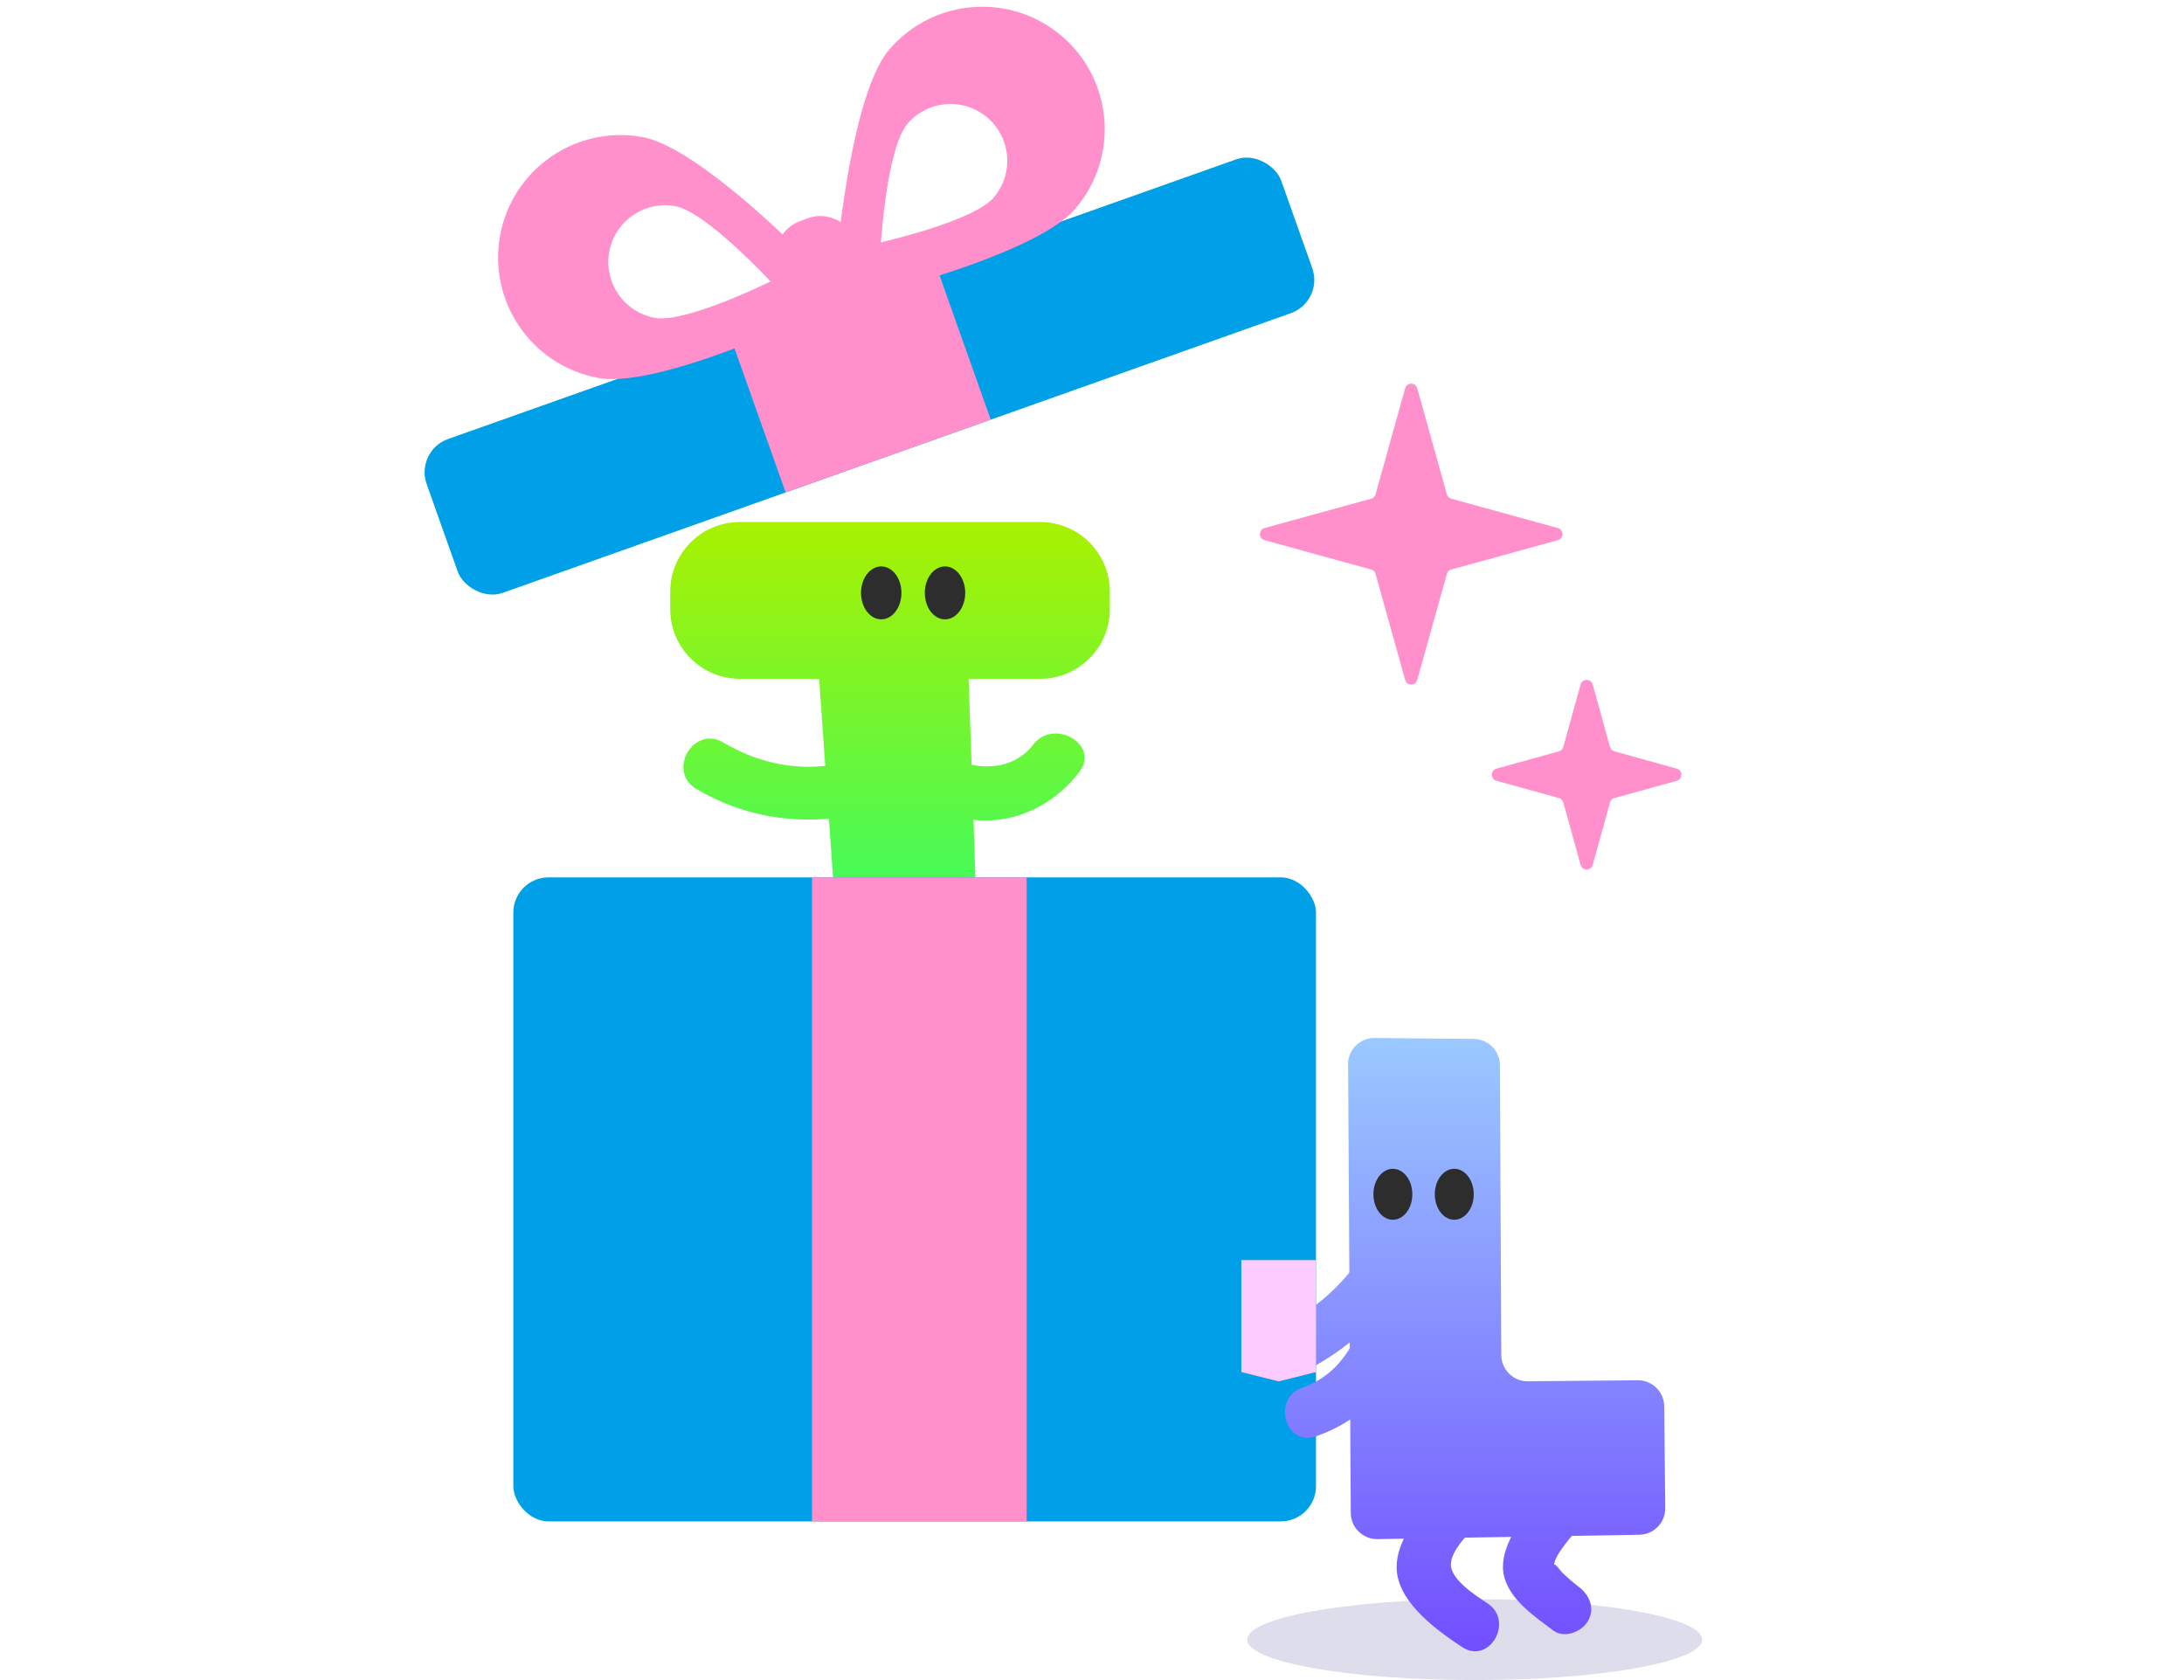 <svg width="208" height="160" viewBox="0 0 208 160" fill="none" xmlns="http://www.w3.org/2000/svg">
<g clip-path="url(#clip0_996_40993)">
<path d="M133.825 36.976C133.988 36.394 134.814 36.394 134.976 36.976L137.797 47.077C137.853 47.279 138.011 47.437 138.214 47.492L148.37 50.289C148.956 50.45 148.956 51.28 148.37 51.442L138.214 54.238C138.011 54.294 137.853 54.452 137.797 54.654L134.976 64.754C134.814 65.337 133.988 65.337 133.825 64.754L131.005 54.654C130.948 54.452 130.79 54.294 130.588 54.238L120.431 51.442C119.846 51.28 119.846 50.45 120.431 50.289L130.588 47.492C130.79 47.437 130.948 47.279 131.005 47.077L133.825 36.976Z" fill="#FF90CB"/>
<path d="M150.534 65.189C150.696 64.605 151.524 64.605 151.686 65.189L153.335 71.136C153.391 71.339 153.549 71.497 153.752 71.553L159.699 73.202C160.283 73.364 160.283 74.192 159.699 74.354L153.752 76.003C153.549 76.059 153.391 76.217 153.335 76.419L151.686 82.367C151.524 82.951 150.696 82.951 150.534 82.367L148.885 76.419C148.829 76.217 148.671 76.059 148.469 76.003L142.521 74.354C141.937 74.192 141.937 73.364 142.521 73.202L148.469 71.553C148.671 71.497 148.829 71.339 148.885 71.136L150.534 65.189Z" fill="#FF90CB"/>
<g style="mix-blend-mode:multiply">
<path d="M87.002 108.443C99.428 108.443 109.502 106.541 109.502 104.193C109.502 101.846 99.428 99.943 87.002 99.943C74.576 99.943 64.502 101.846 64.502 104.193C64.502 106.541 74.576 108.443 87.002 108.443Z" fill="#DDDDEC"/>
</g>
<path d="M90.206 77.464C94.861 79.239 99.871 77.369 102.796 73.514C104.786 70.894 100.346 68.344 98.386 70.934C96.781 73.049 93.911 73.429 91.571 72.534C88.496 71.364 87.166 76.299 90.211 77.464H90.206Z" fill="url(#paint0_linear_996_40993)"/>
<path d="M79.065 72.874C75.48 73.389 71.975 72.544 68.89 70.714C66.05 69.029 63.48 73.449 66.31 75.124C70.66 77.709 75.445 78.519 80.425 77.804C83.67 77.339 82.29 72.409 79.065 72.874Z" fill="url(#paint1_linear_996_40993)"/>
<path d="M80.186 89.843C74.881 90.563 70.841 95.678 71.066 100.963C71.206 104.238 76.316 104.258 76.176 100.963C76.036 97.663 78.381 95.203 81.546 94.778C82.926 94.588 83.646 92.838 83.331 91.633C82.941 90.153 81.546 89.663 80.186 89.848V89.843Z" fill="url(#paint2_linear_996_40993)"/>
<path d="M91.329 94.489C94.969 94.199 97.969 96.664 98.519 100.249C98.734 101.624 100.439 102.354 101.664 102.034C103.124 101.649 103.659 100.249 103.449 98.889C102.574 93.229 97.014 88.924 91.329 89.374C88.075 89.634 88.044 94.749 91.329 94.484V94.489Z" fill="url(#paint3_linear_996_40993)"/>
<path d="M99.065 49.715H70.465C66.8 49.715 63.83 52.685 63.83 56.35V58.01C63.83 61.675 66.8 64.645 70.465 64.645H99.065C102.73 64.645 105.7 61.675 105.7 58.01V56.35C105.7 52.685 102.73 49.715 99.065 49.715Z" fill="url(#paint4_linear_996_40993)"/>
<path d="M77.865 62.52L79.895 91.53C80.14 95.005 83.03 97.7 86.515 97.7C90.265 97.7 93.27 94.585 93.145 90.84L92.15 61.68L77.865 62.515V62.52Z" fill="url(#paint5_linear_996_40993)"/>
<path d="M83.927 58.983C84.992 58.983 85.852 57.853 85.852 56.463C85.852 55.073 84.992 53.943 83.927 53.943C82.862 53.943 82.002 55.073 82.002 56.463C82.002 57.853 82.862 58.983 83.927 58.983Z" fill="#2D2D2D"/>
<path d="M90.001 58.983C91.066 58.983 91.926 57.853 91.926 56.463C91.926 55.073 91.066 53.943 90.001 53.943C88.936 53.943 88.076 55.073 88.076 56.463C88.076 57.853 88.936 58.983 90.001 58.983Z" fill="#2D2D2D"/>
<rect x="48.889" y="83.555" width="76.444" height="61.333" rx="3.354" fill="#00A0E9"/>
<rect x="77.334" y="83.555" width="20.444" height="61.333" fill="#FF90CB"/>
<rect x="39.51" y="42.932" width="86.364" height="15.546" rx="3.354" transform="rotate(-19.537 39.51 42.932)" fill="#00A0E9"/>
<rect x="69.623" y="32.246" width="20.727" height="15.546" transform="rotate(-19.537 69.623 32.246)" fill="#FF90CB"/>
<path d="M84.681 4.735C88.86 -0.164 96.219 -0.748 101.118 3.431C106.017 7.609 106.601 14.968 102.422 19.867C98.243 24.766 79.26 29.056 79.26 29.056C79.26 29.056 80.503 9.634 84.681 4.735ZM94.034 11.196C91.763 9.259 88.351 9.529 86.414 11.801C84.476 14.072 83.9 23.076 83.9 23.076C83.9 23.076 92.701 21.087 94.638 18.816C96.576 16.545 96.305 13.133 94.034 11.196Z" fill="#FF90CB"/>
<path d="M61.215 13.06C54.883 11.891 48.802 16.076 47.632 22.408C46.463 28.74 50.648 34.822 56.98 35.991C63.303 37.158 80.7 28.552 80.754 28.525C80.693 28.46 67.533 14.227 61.215 13.06ZM58.026 23.971C58.568 21.035 61.387 19.095 64.323 19.637C67.258 20.179 73.382 26.807 73.382 26.807C73.349 26.823 65.289 30.809 62.359 30.268C59.424 29.726 57.484 26.906 58.026 23.971Z" fill="#FF90CB"/>
<g style="mix-blend-mode:multiply">
<path d="M140.444 160.001C152.41 160.001 162.111 158.276 162.111 156.149C162.111 154.021 152.41 152.297 140.444 152.297C128.478 152.297 118.777 154.021 118.777 156.149C118.777 158.276 128.478 160.001 140.444 160.001Z" fill="#DDDDEC"/>
</g>
<path d="M128.391 101.375L128.646 144.082C128.655 145.478 129.801 146.6 131.198 146.576L156.129 146.162C157.506 146.138 158.608 145.007 158.594 143.629L158.498 133.932C158.483 132.546 157.352 131.434 155.965 131.448L145.512 131.544C144.121 131.559 142.984 130.437 142.979 129.045L142.849 101.442C142.845 100.07 141.737 98.958 140.365 98.943L130.914 98.852C129.512 98.837 128.371 99.974 128.381 101.375H128.391Z" fill="url(#paint6_linear_996_40993)"/>
<path d="M129.148 120.364C127.371 122.829 125.036 124.745 122.359 126.156C119.682 127.567 122.046 131.76 124.79 130.311C128.223 128.501 131.045 125.93 133.308 122.795C134.068 121.741 133.491 120.113 132.446 119.502C131.232 118.794 129.913 119.309 129.152 120.364H129.148Z" fill="url(#paint7_linear_996_40993)"/>
<path d="M128.633 128.242C127.607 130.066 126.037 131.468 124.039 132.146C121.121 133.138 122.373 137.794 125.32 136.788C128.493 135.705 131.136 133.605 132.788 130.668C134.309 127.962 130.149 125.536 128.633 128.237V128.242Z" fill="url(#paint8_linear_996_40993)"/>
<path d="M137.652 141.414C135.644 143.379 132.683 146.706 133.044 149.754C133.405 152.801 136.929 155.32 139.241 156.851C141.831 158.57 144.243 154.4 141.672 152.695C140.545 151.949 138.258 150.49 138.181 149.07C138.104 147.65 140.107 145.757 141.065 144.823C143.285 142.652 139.881 139.248 137.661 141.419H137.652V141.414Z" fill="url(#paint9_linear_996_40993)"/>
<path d="M145.701 143.625C144.405 145.344 142.653 147.911 143.264 150.183C143.876 152.456 146.235 153.992 147.92 155.272C148.965 156.067 150.602 155.427 151.213 154.411C151.95 153.183 151.382 151.897 150.352 151.117C149.788 150.689 149.259 150.217 148.753 149.731C148.575 149.557 147.983 148.652 148.002 149.143C147.968 148.238 149.36 146.721 149.861 146.057C150.65 145.012 150.019 143.375 148.999 142.764C147.776 142.032 146.485 142.595 145.705 143.625H145.701Z" fill="url(#paint10_linear_996_40993)"/>
<path d="M132.654 116.162C133.68 116.162 134.508 115.074 134.508 113.735C134.508 112.397 133.68 111.309 132.654 111.309C131.629 111.309 130.801 112.397 130.801 113.735C130.801 115.074 131.629 116.162 132.654 116.162Z" fill="#2D2D2D"/>
<path d="M138.502 116.162C139.528 116.162 140.356 115.074 140.356 113.735C140.356 112.397 139.528 111.309 138.502 111.309C137.477 111.309 136.648 112.397 136.648 113.735C136.648 115.074 137.477 116.162 138.502 116.162Z" fill="#2D2D2D"/>
<path d="M118.223 120H125.334V130.667L121.778 131.556L118.223 130.667V120Z" fill="#FDCBFF"/>
<rect x="72.889" y="22.23" width="8" height="8" rx="3.556" transform="rotate(-19.54 72.889 22.23)" fill="#FF90CB"/>
</g>
<defs>
<linearGradient id="paint0_linear_996_40993" x1="95.891" y1="49.714" x2="95.891" y2="103.424" gradientUnits="userSpaceOnUse">
<stop stop-color="#A9F100"/>
<stop offset="1" stop-color="#0EFF8B"/>
</linearGradient>
<linearGradient id="paint1_linear_996_40993" x1="73.685" y1="49.714" x2="73.685" y2="103.424" gradientUnits="userSpaceOnUse">
<stop stop-color="#A9F100"/>
<stop offset="1" stop-color="#0EFF8B"/>
</linearGradient>
<linearGradient id="paint2_linear_996_40993" x1="77.231" y1="49.713" x2="77.231" y2="103.423" gradientUnits="userSpaceOnUse">
<stop stop-color="#A9F100"/>
<stop offset="1" stop-color="#0EFF8B"/>
</linearGradient>
<linearGradient id="paint3_linear_996_40993" x1="96.184" y1="49.714" x2="96.184" y2="103.424" gradientUnits="userSpaceOnUse">
<stop stop-color="#A9F100"/>
<stop offset="1" stop-color="#0EFF8B"/>
</linearGradient>
<linearGradient id="paint4_linear_996_40993" x1="84.765" y1="49.715" x2="84.765" y2="103.425" gradientUnits="userSpaceOnUse">
<stop stop-color="#A9F100"/>
<stop offset="1" stop-color="#0EFF8B"/>
</linearGradient>
<linearGradient id="paint5_linear_996_40993" x1="85.505" y1="49.715" x2="85.505" y2="103.425" gradientUnits="userSpaceOnUse">
<stop stop-color="#A9F100"/>
<stop offset="1" stop-color="#0EFF8B"/>
</linearGradient>
<linearGradient id="paint6_linear_996_40993" x1="143.49" y1="98.852" x2="143.49" y2="157.26" gradientUnits="userSpaceOnUse">
<stop stop-color="#9AC9FF"/>
<stop offset="1" stop-color="#724EFF"/>
</linearGradient>
<linearGradient id="paint7_linear_996_40993" x1="127.419" y1="98.851" x2="127.419" y2="157.26" gradientUnits="userSpaceOnUse">
<stop stop-color="#9AC9FF"/>
<stop offset="1" stop-color="#724EFF"/>
</linearGradient>
<linearGradient id="paint8_linear_996_40993" x1="127.751" y1="98.852" x2="127.751" y2="157.26" gradientUnits="userSpaceOnUse">
<stop stop-color="#9AC9FF"/>
<stop offset="1" stop-color="#724EFF"/>
</linearGradient>
<linearGradient id="paint9_linear_996_40993" x1="137.892" y1="98.851" x2="137.892" y2="157.26" gradientUnits="userSpaceOnUse">
<stop stop-color="#9AC9FF"/>
<stop offset="1" stop-color="#724EFF"/>
</linearGradient>
<linearGradient id="paint10_linear_996_40993" x1="147.342" y1="98.853" x2="147.342" y2="157.261" gradientUnits="userSpaceOnUse">
<stop stop-color="#9AC9FF"/>
<stop offset="1" stop-color="#724EFF"/>
</linearGradient>
<clipPath id="clip0_996_40993">
<rect width="128" height="160" fill="white" transform="translate(40)"/>
</clipPath>
</defs>
</svg>
